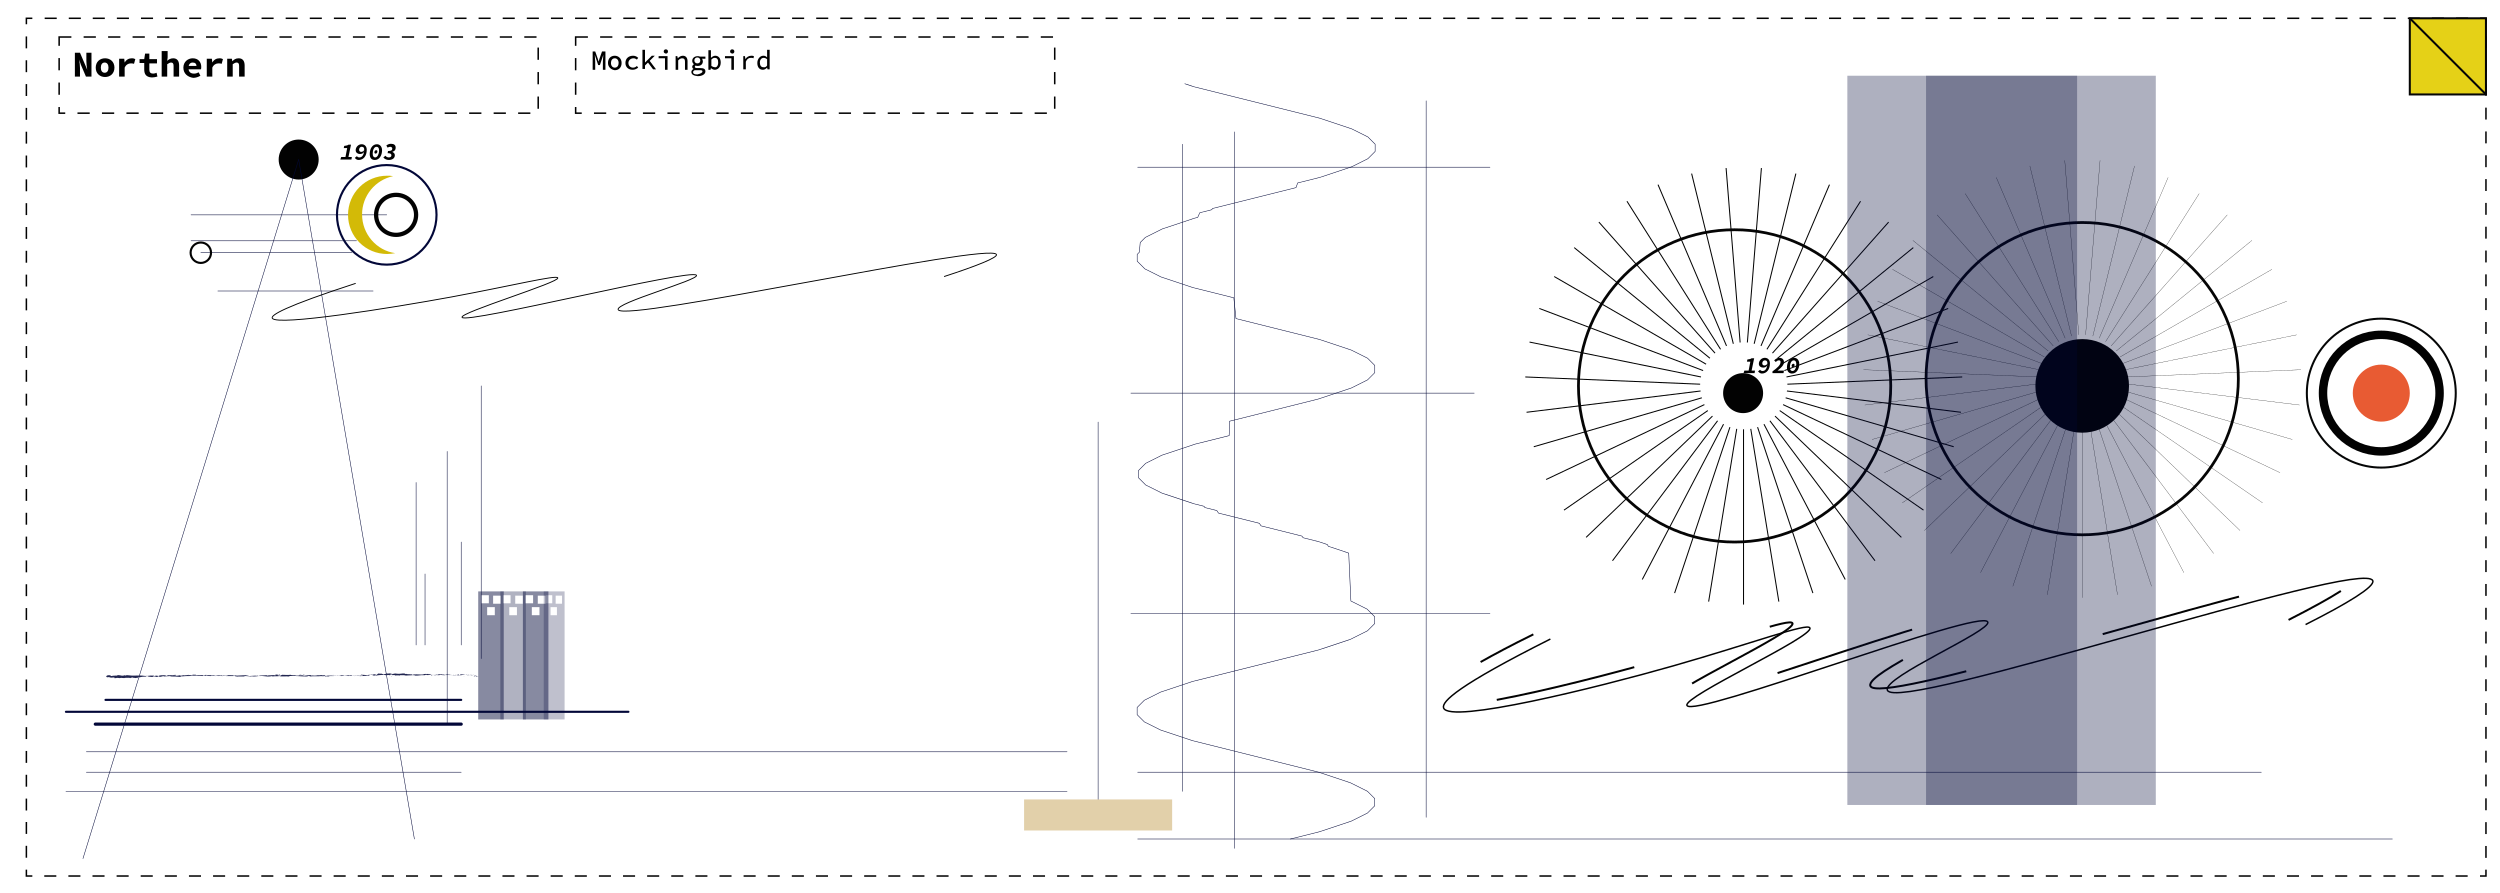 <?xml version="1.0" encoding="UTF-8"?>
<svg xmlns="http://www.w3.org/2000/svg" xmlns:xlink="http://www.w3.org/1999/xlink" version="1.1" id="Layer_1" x="0px" y="0px" viewBox="0 0 587.6 210" style="enable-background:new 0 0 587.6 210;" xml:space="preserve"> <style type="text/css"> .st0{fill:none;stroke:#020202;stroke-width:0.24;stroke-miterlimit:10;} .st1{fill:none;stroke:#020202;stroke-width:0.356;stroke-miterlimit:10;} .st2{fill:none;stroke:#020202;stroke-width:0.356;stroke-miterlimit:10;stroke-dasharray:2.834,2.834,2.834,2.834;} .st3{fill:none;stroke:#020202;stroke-width:0.356;stroke-miterlimit:10;stroke-dasharray:2.834,2.834,2.834,2.834,2.834,2.834;} .st4{fill:none;stroke:#020202;stroke-width:0.356;stroke-miterlimit:10;stroke-dasharray:2.799,2.799,2.799,2.799;} .st5{fill:none;stroke:#020202;stroke-width:0.356;stroke-miterlimit:10;stroke-dasharray:2.799,2.799,2.799,2.799,2.799,2.799;} .st6{fill:#020202;} .st7{fill:none;stroke:#020202;stroke-width:5.875834e-02;stroke-miterlimit:10;} .st8{fill:#E5D117;stroke:#050505;stroke-width:0.479;stroke-miterlimit:10;} .st9{fill:none;stroke:#020202;stroke-width:0.36;stroke-miterlimit:10;stroke-dasharray:2.877,2.877,2.877;} .st10{fill:none;stroke:#050505;stroke-width:0.479;stroke-miterlimit:10;} .st11{fill:none;stroke:#050505;stroke-width:0.655;stroke-miterlimit:10;} .st12{fill:#E85B33;} .st13{fill:none;stroke:#020202;stroke-width:1.985;stroke-miterlimit:10;} .st14{fill:none;stroke:#050606;stroke-width:0.479;stroke-miterlimit:10;} .st15{fill:none;stroke:#020738;stroke-width:0.12;stroke-linecap:round;stroke-linejoin:round;stroke-miterlimit:10;} .st16{fill:none;stroke:#020202;stroke-width:0.469;stroke-miterlimit:10;} .st17{fill:none;stroke:#020202;stroke-width:0.469;stroke-miterlimit:10;stroke-dasharray:33.231,33.231,33.231,33.231;} .st18{fill:none;stroke:#020202;stroke-width:0.469;stroke-miterlimit:10;stroke-dasharray:33.231,33.231,33.231,33.231,33.231,33.231;} .st19{fill:none;stroke:#020202;stroke-width:0.351;stroke-miterlimit:10;} .st20{fill:none;stroke:#020738;stroke-width:0.5;stroke-linecap:round;stroke-linejoin:round;stroke-miterlimit:10;} .st21{fill:#222651;} .st22{fill:none;stroke:#020738;stroke-width:0.75;stroke-linecap:round;stroke-linejoin:round;stroke-miterlimit:10;} .st23{fill:none;stroke:#020202;stroke-miterlimit:10;} .st24{fill:none;stroke:#020202;stroke-width:0.5;stroke-miterlimit:10;} .st25{opacity:0.32;fill:#020738;} .st26{fill:none;stroke:#020738;stroke-width:0.5;stroke-miterlimit:10;} .st27{fill:#D3BA07;} .st28{opacity:0.47;fill:#020738;} .st29{opacity:0.31;fill:#020738;} .st30{opacity:0.25;fill:#020738;} .st31{fill:none;stroke:#020202;stroke-width:0.221;stroke-miterlimit:10;} .st32{fill:#E2D0AA;} </style> <g> <g> <line class="st0" x1="409.8" y1="142.1" x2="409.8" y2="100.9"></line> </g> <g> <line class="st0" x1="401.6" y1="141.4" x2="408.2" y2="100.8"></line> </g> <g> <line class="st0" x1="393.6" y1="139.4" x2="406.6" y2="100.4"></line> </g> <g> <line class="st0" x1="386" y1="136.2" x2="405.1" y2="99.7"></line> </g> <g> <line class="st0" x1="379" y1="131.8" x2="403.7" y2="98.9"></line> </g> <g> <line class="st0" x1="372.8" y1="126.3" x2="402.5" y2="97.8"></line> </g> <g> <line class="st0" x1="367.6" y1="119.9" x2="401.4" y2="96.5"></line> </g> <g> <line class="st0" x1="363.4" y1="112.7" x2="400.6" y2="95.1"></line> </g> <g> <line class="st0" x1="360.5" y1="105" x2="400" y2="93.5"></line> </g> <g> <line class="st0" x1="358.8" y1="96.9" x2="399.7" y2="91.9"></line> </g> <g> <line class="st0" x1="358.5" y1="88.6" x2="399.6" y2="90.3"></line> </g> <g> <line class="st0" x1="359.5" y1="80.4" x2="399.8" y2="88.6"></line> </g> <g> <line class="st0" x1="361.8" y1="72.5" x2="400.3" y2="87.1"></line> </g> <g> <line class="st0" x1="365.3" y1="65" x2="401" y2="85.6"></line> </g> <g> <line class="st0" x1="370" y1="58.2" x2="401.9" y2="84.2"></line> </g> <g> <line class="st0" x1="375.8" y1="52.2" x2="403.1" y2="83"></line> </g> <g> <line class="st0" x1="382.4" y1="47.3" x2="404.4" y2="82.1"></line> </g> <g> <line class="st0" x1="389.7" y1="43.4" x2="405.8" y2="81.3"></line> </g> <g> <line class="st0" x1="397.6" y1="40.8" x2="407.4" y2="80.8"></line> </g> <g> <line class="st0" x1="405.7" y1="39.5" x2="409" y2="80.5"></line> </g> <g> <line class="st0" x1="414" y1="39.5" x2="410.7" y2="80.5"></line> </g> <g> <line class="st0" x1="422.1" y1="40.8" x2="412.3" y2="80.8"></line> </g> <g> <line class="st0" x1="430" y1="43.4" x2="413.9" y2="81.3"></line> </g> <g> <line class="st0" x1="437.3" y1="47.3" x2="415.3" y2="82.1"></line> </g> <g> <line class="st0" x1="443.9" y1="52.2" x2="416.6" y2="83"></line> </g> <g> <line class="st0" x1="449.7" y1="58.2" x2="417.8" y2="84.2"></line> </g> <g> <line class="st0" x1="454.4" y1="65" x2="418.7" y2="85.6"></line> </g> <g> <line class="st0" x1="457.9" y1="72.5" x2="419.4" y2="87.1"></line> </g> <g> <line class="st0" x1="460.2" y1="80.4" x2="419.9" y2="88.6"></line> </g> <g> <line class="st0" x1="461.2" y1="88.6" x2="420.1" y2="90.3"></line> </g> <g> <line class="st0" x1="460.9" y1="96.9" x2="420" y2="91.9"></line> </g> <g> <line class="st0" x1="459.2" y1="105" x2="419.7" y2="93.5"></line> </g> <g> <line class="st0" x1="456.3" y1="112.7" x2="419.1" y2="95.1"></line> </g> <g> <line class="st0" x1="452.1" y1="119.9" x2="418.3" y2="96.5"></line> </g> <g> <line class="st0" x1="446.9" y1="126.3" x2="417.2" y2="97.8"></line> </g> <g> <line class="st0" x1="440.7" y1="131.8" x2="416" y2="98.9"></line> </g> <g> <line class="st0" x1="433.7" y1="136.2" x2="414.6" y2="99.7"></line> </g> <g> <line class="st0" x1="426.1" y1="139.4" x2="413.1" y2="100.4"></line> </g> <g> <line class="st0" x1="418.1" y1="141.4" x2="411.5" y2="100.8"></line> </g> </g> <g> <g> <polyline class="st1" points="584.3,204.4 584.3,205.9 582.9,205.9 "></polyline> <line class="st2" x1="580" y1="205.9" x2="570.1" y2="205.9"></line> <line class="st3" x1="568.7" y1="205.9" x2="9.1" y2="205.9"></line> <polyline class="st1" points="7.6,205.9 6.2,205.9 6.2,204.4 "></polyline> <line class="st4" x1="6.2" y1="201.6" x2="6.2" y2="191.9"></line> <line class="st5" x1="6.2" y1="190.5" x2="6.2" y2="7.1"></line> <polyline class="st1" points="6.2,5.7 6.2,4.3 7.6,4.3 "></polyline> <line class="st2" x1="10.5" y1="4.3" x2="20.4" y2="4.3"></line> <line class="st3" x1="21.8" y1="4.3" x2="581.5" y2="4.3"></line> <polyline class="st1" points="582.9,4.3 584.3,4.3 584.3,5.7 "></polyline> <line class="st4" x1="584.3" y1="8.5" x2="584.3" y2="18.3"></line> <line class="st5" x1="584.3" y1="19.7" x2="584.3" y2="203"></line> </g> </g> <circle class="st6" cx="489.4" cy="90.7" r="11"></circle> <g> <g> <line class="st7" x1="489.4" y1="140.5" x2="489.4" y2="99.3"></line> </g> <g> <line class="st7" x1="481.2" y1="139.8" x2="487.8" y2="99.2"></line> </g> <g> <line class="st7" x1="473.1" y1="137.8" x2="486.2" y2="98.8"></line> </g> <g> <line class="st7" x1="465.5" y1="134.6" x2="484.6" y2="98.1"></line> </g> <g> <line class="st7" x1="458.5" y1="130.1" x2="483.2" y2="97.2"></line> </g> <g> <line class="st7" x1="452.3" y1="124.7" x2="482" y2="96.1"></line> </g> <g> <line class="st7" x1="447.1" y1="118.2" x2="480.9" y2="94.9"></line> </g> <g> <line class="st7" x1="442.9" y1="111.1" x2="480.1" y2="93.4"></line> </g> <g> <line class="st7" x1="440" y1="103.3" x2="479.5" y2="91.9"></line> </g> <g> <line class="st7" x1="438.3" y1="95.2" x2="479.2" y2="90.2"></line> </g> <g> <line class="st7" x1="438" y1="86.9" x2="479.1" y2="88.6"></line> </g> <g> <line class="st7" x1="439" y1="78.7" x2="479.3" y2="86.9"></line> </g> <g> <line class="st7" x1="441.3" y1="70.8" x2="479.8" y2="85.4"></line> </g> <g> <line class="st7" x1="444.8" y1="63.3" x2="480.5" y2="83.9"></line> </g> <g> <line class="st7" x1="449.6" y1="56.5" x2="481.4" y2="82.5"></line> </g> <g> <line class="st7" x1="455.3" y1="50.5" x2="482.6" y2="81.3"></line> </g> <g> <line class="st7" x1="461.9" y1="45.5" x2="483.9" y2="80.3"></line> </g> <g> <line class="st7" x1="469.2" y1="41.7" x2="485.4" y2="79.5"></line> </g> <g> <line class="st7" x1="477.1" y1="39" x2="486.9" y2="79"></line> </g> <g> <line class="st7" x1="485.3" y1="37.7" x2="488.6" y2="78.7"></line> </g> <g> <line class="st7" x1="493.6" y1="37.7" x2="490.2" y2="78.7"></line> </g> <g> <line class="st7" x1="501.7" y1="39" x2="491.9" y2="79"></line> </g> <g> <line class="st7" x1="509.6" y1="41.7" x2="493.4" y2="79.5"></line> </g> <g> <line class="st7" x1="516.9" y1="45.5" x2="494.9" y2="80.3"></line> </g> <g> <line class="st7" x1="523.5" y1="50.5" x2="496.2" y2="81.3"></line> </g> <g> <line class="st7" x1="529.3" y1="56.5" x2="497.4" y2="82.5"></line> </g> <g> <line class="st7" x1="534" y1="63.3" x2="498.3" y2="83.9"></line> </g> <g> <line class="st7" x1="537.5" y1="70.8" x2="499" y2="85.4"></line> </g> <g> <line class="st7" x1="539.8" y1="78.7" x2="499.5" y2="86.9"></line> </g> <g> <line class="st7" x1="540.8" y1="86.9" x2="499.7" y2="88.6"></line> </g> <g> <line class="st7" x1="540.5" y1="95.2" x2="499.6" y2="90.2"></line> </g> <g> <line class="st7" x1="538.8" y1="103.3" x2="499.3" y2="91.9"></line> </g> <g> <line class="st7" x1="535.9" y1="111.1" x2="498.7" y2="93.4"></line> </g> <g> <line class="st7" x1="531.8" y1="118.2" x2="497.9" y2="94.9"></line> </g> <g> <line class="st7" x1="526.5" y1="124.7" x2="496.8" y2="96.1"></line> </g> <g> <line class="st7" x1="520.3" y1="130.1" x2="495.6" y2="97.2"></line> </g> <g> <line class="st7" x1="513.3" y1="134.6" x2="494.2" y2="98.1"></line> </g> <g> <line class="st7" x1="505.7" y1="137.8" x2="492.7" y2="98.8"></line> </g> <g> <line class="st7" x1="497.7" y1="139.8" x2="491.1" y2="99.2"></line> </g> </g> <rect x="566.4" y="4.3" class="st8" width="17.9" height="17.9"></rect> <rect x="13.9" y="8.7" class="st9" width="112.6" height="17.9"></rect> <rect x="135.3" y="8.7" class="st9" width="112.6" height="17.9"></rect> <line class="st10" x1="566.4" y1="4.3" x2="584.3" y2="22.2"></line> <circle class="st11" cx="407.7" cy="90.7" r="36.7"></circle> <circle class="st11" cx="489.4" cy="89" r="36.7"></circle> <circle class="st6" cx="409.7" cy="92.4" r="4.7"></circle> <circle class="st12" cx="559.7" cy="92.4" r="6.7"></circle> <circle class="st13" cx="559.7" cy="92.4" r="13.7"></circle> <circle class="st14" cx="559.7" cy="92.4" r="17.5"></circle> <g> <path class="st15" d="M303.3,197.2l0.4-0.1l0.4-0.1l0.4-0.1l0.4-0.1l0.4-0.1l0.4-0.1l0.4-0.1l0.4-0.1l0.4-0.1l0.4-0.1l0.4-0.1 l0.4-0.1l0.4-0.1l0.4-0.1l0.4-0.1l0.4-0.1l0.4-0.1l0.3-0.1l0.3-0.1l0.3-0.1l0.3-0.1l0.3-0.1l0.3-0.1l0.3-0.1l0.3-0.1l0.3-0.1 l0.3-0.1l0.3-0.1l0.3-0.1l0.3-0.1l0.3-0.1l0.3-0.1l0.3-0.1l0.3-0.1l0.3-0.1l0.3-0.1l0.3-0.1l0.3-0.1l0.3-0.1l0.3-0.1l0.3-0.1 l0.3-0.1l0.2-0.1l0.2-0.1l0.2-0.1l0.2-0.1l0.2-0.1l0.2-0.1l0.2-0.1l0.2-0.1l0.2-0.1l0.2-0.1l0.2-0.1l0.2-0.1l0.2-0.1l0.2-0.1 l0.2-0.1l0.2-0.1l0.2-0.1l0.2-0.1l0.2-0.1l0.1-0.1l0.1-0.1l0.1-0.1l0.1-0.1l0.1-0.1l0.1-0.1l0.1-0.1l0.1-0.1l0.1-0.1l0.1-0.1 l0.1-0.1l0.1-0.1l0.1-0.1l0.1-0.1l0.1-0.1l0.1-0.1l0.1-0.1l0-0.1l0-0.1l0-0.1l0-0.1l0-0.1l0-0.1l0-0.1l0-0.1l0-0.1l0-0.1l0-0.1 l0-0.1l0-0.1l0-0.1l0-0.1l0-0.1l0-0.1l-0.1-0.1l-0.1-0.1l-0.1-0.1l-0.1-0.1l-0.1-0.1l-0.1-0.1l-0.1-0.1l-0.1-0.1l-0.1-0.1l-0.1-0.1 l-0.1-0.1l-0.1-0.1l-0.1-0.1l-0.1-0.1l-0.1-0.1l-0.1-0.1l-0.1-0.1l-0.2-0.1l-0.2-0.1l-0.2-0.1l-0.2-0.1l-0.2-0.1l-0.2-0.1l-0.2-0.1 l-0.2-0.1l-0.2-0.1l-0.2-0.1l-0.2-0.1l-0.2-0.1l-0.2-0.1l-0.2-0.1l-0.2-0.1l-0.2-0.1l-0.2-0.1l-0.2-0.1l-0.2-0.1l-0.2-0.1l-0.3-0.1 l-0.3-0.1l-0.3-0.1l-0.3-0.1l-0.3-0.1l-0.3-0.1l-0.3-0.1l-0.3-0.1l-0.3-0.1l-0.3-0.1l-0.3-0.1l-0.3-0.1l-0.3-0.1l-0.3-0.1l-0.3-0.1 l-0.3-0.1l-0.3-0.1l-0.3-0.1l-0.3-0.1l-0.3-0.1l-0.3-0.1l-0.3-0.1l-0.3-0.1l-0.3-0.1l-0.3-0.1l-0.4-0.1l-0.4-0.1l-0.4-0.1l-0.4-0.1 l-0.4-0.1l-0.4-0.1l-0.4-0.1l-0.4-0.1l-0.4-0.1l-0.4-0.1l-0.4-0.1l-0.4-0.1l-0.4-0.1l-0.4-0.1l-0.4-0.1l-0.4-0.1l-0.4-0.1l-0.4-0.1 l-0.4-0.1l-0.4-0.1l-0.4-0.1l-0.4-0.1l-0.4-0.1l-0.4-0.1l-0.4-0.1l-0.4-0.1l-0.4-0.1l-0.4-0.1l-0.4-0.1l-0.4-0.1l-0.4-0.1l-0.4-0.1 l-0.4-0.1l-0.4-0.1l-0.4-0.1l-0.4-0.1l-0.4-0.1l-0.4-0.1l-0.4-0.1l-0.4-0.1l-0.4-0.1l-0.4-0.1l-0.4-0.1l-0.4-0.1l-0.4-0.1l-0.4-0.1 l-0.4-0.1l-0.4-0.1l-0.4-0.1l-0.4-0.1l-0.4-0.1l-0.4-0.1l-0.4-0.1l-0.4-0.1l-0.4-0.1l-0.4-0.1l-0.4-0.1l-0.4-0.1l-0.4-0.1l-0.4-0.1 l-0.4-0.1l-0.4-0.1l-0.4-0.1l-0.4-0.1l-0.4-0.1l-0.4-0.1l-0.4-0.1l-0.4-0.1l-0.4-0.1l-0.4-0.1l-0.4-0.1l-0.4-0.1l-0.4-0.1l-0.4-0.1 l-0.3-0.1l-0.3-0.1l-0.3-0.1l-0.3-0.1l-0.3-0.1l-0.3-0.1l-0.3-0.1l-0.3-0.1l-0.3-0.1l-0.3-0.1l-0.3-0.1l-0.3-0.1l-0.3-0.1l-0.3-0.1 l-0.3-0.1l-0.3-0.1l-0.3-0.1l-0.3-0.1l-0.3-0.1l-0.3-0.1l-0.3-0.1l-0.3-0.1l-0.3-0.1l-0.3-0.1l-0.3-0.1l-0.2-0.1l-0.2-0.1l-0.2-0.1 l-0.2-0.1l-0.2-0.1l-0.2-0.1l-0.2-0.1l-0.2-0.1l-0.2-0.1l-0.2-0.1l-0.2-0.1l-0.2-0.1l-0.2-0.1l-0.2-0.1l-0.2-0.1l-0.2-0.1l-0.2-0.1 l-0.2-0.1l-0.2-0.1l-0.1-0.1l-0.1-0.1l-0.1-0.1l-0.1-0.1l-0.1-0.1l-0.1-0.1l-0.1-0.1l-0.1-0.1l-0.1-0.1l-0.1-0.1l-0.1-0.1l-0.1-0.1 l-0.1-0.1l-0.1-0.1l-0.1-0.1l-0.1-0.1l-0.1-0.1l0-0.1l0-0.1l0-0.1l0-0.1l0-0.1l0-0.1l0-0.1l0-0.1l0-0.1l0-0.1l0-0.1l0-0.1l0-0.1 l0-0.1l0-0.1l0-0.1l0-0.1l0.1-0.1l0.1-0.1l0.1-0.1l0.1-0.1l0.1-0.1l0.1-0.1l0.1-0.1l0.1-0.1l0.1-0.1l0.1-0.1l0.1-0.1l0.1-0.1 l0.1-0.1l0.1-0.1l0.1-0.1l0.1-0.1l0.1-0.1l0.2-0.1l0.2-0.1l0.2-0.1l0.2-0.1l0.2-0.1l0.2-0.1l0.2-0.1l0.2-0.1l0.2-0.1l0.2-0.1 l0.2-0.1l0.2-0.1l0.2-0.1l0.2-0.1l0.2-0.1l0.2-0.1l0.2-0.1l0.2-0.1l0.2-0.1l0.3-0.1l0.3-0.1l0.3-0.1l0.3-0.1l0.3-0.1l0.3-0.1 l0.3-0.1l0.3-0.1l0.3-0.1l0.3-0.1l0.3-0.1l0.3-0.1l0.3-0.1l0.3-0.1l0.3-0.1l0.3-0.1l0.3-0.1l0.3-0.1l0.3-0.1l0.3-0.1l0.3-0.1 l0.3-0.1l0.3-0.1l0.3-0.1l0.3-0.1l0.4-0.1l0.4-0.1l0.4-0.1l0.4-0.1l0.4-0.1l0.4-0.1l0.4-0.1l0.4-0.1l0.4-0.1l0.4-0.1l0.4-0.1 l0.4-0.1l0.4-0.1l0.4-0.1l0.4-0.1l0.4-0.1l0.4-0.1l0.4-0.1l0.4-0.1l0.4-0.1l0.4-0.1l0.4-0.1l0.4-0.1l0.4-0.1l0.4-0.1l0.4-0.1 l0.4-0.1l0.4-0.1l0.4-0.1l0.4-0.1l0.4-0.1l0.4-0.1l0.4-0.1l0.4-0.1l0.4-0.1l0.4-0.1l0.4-0.1l0.4-0.1l0.4-0.1l0.4-0.1l0.4-0.1 l0.4-0.1l0.4-0.1l0.4-0.1l0.4-0.1l0.4-0.1l0.4-0.1l0.4-0.1l0.4-0.1l0.4-0.1l0.4-0.1l0.4-0.1l0.4-0.1l0.4-0.1l0.4-0.1l0.4-0.1 l0.4-0.1l0.4-0.1l0.4-0.1l0.4-0.1l0.4-0.1l0.4-0.1l0.4-0.1l0.4-0.1l0.4-0.1l0.4-0.1l0.4-0.1l0.4-0.1l0.4-0.1l0.4-0.1l0.4-0.1 l0.4-0.1l0.4-0.1l0.4-0.1l0.3-0.1l0.3-0.1l0.3-0.1l0.3-0.1l0.3-0.1l0.3-0.1l0.3-0.1l0.3-0.1l0.3-0.1l0.3-0.1l0.3-0.1l0.3-0.1 l0.3-0.1l0.3-0.1l0.3-0.1l0.3-0.1l0.3-0.1l0.3-0.1l0.3-0.1l0.3-0.1l0.3-0.1l0.3-0.1l0.3-0.1l0.3-0.1l0.3-0.1l0.2-0.1l0.2-0.1 l0.2-0.1l0.2-0.1l0.2-0.1l0.2-0.1l0.2-0.1l0.2-0.1l0.2-0.1l0.2-0.1l0.2-0.1l0.2-0.1l0.2-0.1l0.2-0.1l0.2-0.1l0.2-0.1l0.2-0.1 l0.2-0.1l0.2-0.1l0.2-0.1l0.1-0.1l0.1-0.1l0.1-0.1l0.1-0.1l0.1-0.1l0.1-0.1l0.1-0.1l0.1-0.1l0.1-0.1l0.1-0.1l0.1-0.1l0.1-0.1 l0.1-0.1l0.1-0.1l0.1-0.1l0.1-0.1l0.1-0.1l0-0.1l0-0.1l0-0.1l0-0.1l0-0.1l0-0.1l0-0.1l0-0.1l0-0.1l0-0.1l0-0.1l0-0.1l0-0.1l0-0.1 l0-0.1l0-0.1l-0.1-0.1l-0.1-0.1l-0.1-0.1l-0.1-0.1l-0.1-0.1l-0.1-0.1l-0.1-0.1l-0.1-0.1l-0.1-0.1l-0.1-0.1l-0.1-0.1l-0.1-0.1 l-0.1-0.1l-0.1-0.1l-0.1-0.1l-0.1-0.1l-0.1-0.1l-0.1-0.1l-0.2-0.1l-0.2-0.1l-0.2-0.1l-0.2-0.1l-0.2-0.1l-0.2-0.1l-0.2-0.1l-0.2-0.1 l-0.2-0.1l-0.2-0.1l-0.2-0.1l-0.2-0.1l-0.2-0.1l-0.2-0.1l-0.2-0.1l-0.2-0.1l-0.2-0.1l-0.2-0.1l-0.2-0.1L317,130l-0.3-0.1l-0.3-0.1 l-0.3-0.1l-0.3-0.1l-0.3-0.1l-0.3-0.1l-0.3-0.1l-0.3-0.1l-0.3-0.1l-0.3-0.1l-0.3-0.1l-0.3-0.1l-0.3-0.1l-0.3-0.1l-0.3-0.1l-0.3-0.1 L312,128l-0.3-0.1l-0.3-0.1l-0.3-0.1l-0.3-0.1l-0.3-0.1l-0.3-0.1l-0.3-0.1l-0.4-0.1l-0.4-0.1l-0.4-0.1l-0.4-0.1l-0.4-0.1l-0.4-0.1 l-0.4-0.1l-0.4-0.1l-0.4-0.1L306,126l-0.4-0.1l-0.4-0.1l-0.4-0.1l-0.4-0.1l-0.4-0.1l-0.4-0.1l-0.4-0.1l-0.4-0.1l-0.4-0.1l-0.4-0.1 l-0.4-0.1l-0.4-0.1l-0.4-0.1l-0.4-0.1l-0.4-0.1l-0.4-0.1l-0.4-0.1l-0.4-0.1l-0.4-0.1l-0.4-0.1l-0.4-0.1l-0.4-0.1l-0.4-0.1l-0.4-0.1 L296,123l-0.4-0.1l-0.4-0.1l-0.4-0.1l-0.4-0.1l-0.4-0.1l-0.4-0.1l-0.4-0.1l-0.4-0.1l-0.4-0.1l-0.4-0.1l-0.4-0.1l-0.4-0.1l-0.4-0.1 l-0.4-0.1l-0.4-0.1l-0.4-0.1l-0.4-0.1l-0.4-0.1l-0.4-0.1l-0.4-0.1l-0.4-0.1l-0.4-0.1l-0.4-0.1l-0.4-0.1L286,120l-0.4-0.1l-0.4-0.1 l-0.4-0.1l-0.4-0.1l-0.4-0.1l-0.4-0.1l-0.4-0.1L283,119l-0.4-0.1l-0.4-0.1l-0.4-0.1l-0.4-0.1l-0.4-0.1l-0.4-0.1l-0.3-0.1l-0.3-0.1 l-0.3-0.1l-0.3-0.1l-0.3-0.1l-0.3-0.1l-0.3-0.1l-0.3-0.1l-0.3-0.1l-0.3-0.1l-0.3-0.1l-0.3-0.1l-0.3-0.1l-0.3-0.1l-0.3-0.1l-0.3-0.1 l-0.3-0.1l-0.3-0.1l-0.3-0.1l-0.3-0.1l-0.3-0.1l-0.3-0.1l-0.3-0.1l-0.3-0.1l-0.3-0.1l-0.2-0.1l-0.2-0.1l-0.2-0.1l-0.2-0.1l-0.2-0.1 l-0.2-0.1l-0.2-0.1l-0.2-0.1l-0.2-0.1l-0.2-0.1l-0.2-0.1l-0.2-0.1l-0.2-0.1l-0.2-0.1l-0.2-0.1l-0.2-0.1l-0.2-0.1l-0.2-0.1l-0.2-0.1 l-0.1-0.1l-0.1-0.1l-0.1-0.1l-0.1-0.1l-0.1-0.1l-0.1-0.1l-0.1-0.1l-0.1-0.1l-0.1-0.1l-0.1-0.1l-0.1-0.1l-0.1-0.1l-0.1-0.1l-0.1-0.1 l-0.1-0.1l-0.1-0.1l-0.1-0.1l0-0.1l0-0.1l0-0.1l0-0.1l0-0.1l0-0.1l0-0.1l0-0.1l0-0.1l0-0.1l0-0.1l0-0.1l0-0.1l0-0.1l0-0.1l0-0.1 l0-0.1l0.1-0.1l0.1-0.1l0.1-0.1l0.1-0.1l0.1-0.1l0.1-0.1l0.1-0.1l0.1-0.1l0.1-0.1l0.1-0.1l0.1-0.1l0.1-0.1l0.1-0.1l0.1-0.1l0.1-0.1 l0.1-0.1l0.1-0.1l0.2-0.1l0.2-0.1l0.2-0.1l0.2-0.1l0.2-0.1l0.2-0.1l0.2-0.1l0.2-0.1l0.2-0.1l0.2-0.1l0.2-0.1l0.2-0.1l0.2-0.1 l0.2-0.1l0.2-0.1l0.2-0.1l0.2-0.1l0.2-0.1l0.2-0.1l0.3-0.1l0.3-0.1l0.3-0.1l0.3-0.1l0.3-0.1l0.3-0.1l0.3-0.1l0.3-0.1l0.3-0.1 l0.3-0.1l0.3-0.1l0.3-0.1l0.3-0.1l0.3-0.1l0.3-0.1l0.3-0.1l0.3-0.1l0.3-0.1l0.3-0.1l0.3-0.1l0.3-0.1l0.3-0.1l0.3-0.1l0.3-0.1 l0.3-0.1l0.3-0.1l0.4-0.1l0.4-0.1l0.4-0.1l0.4-0.1l0.4-0.1l0.4-0.1l0.4-0.1l0.4-0.1l0.4-0.1l0.4-0.1l0.4-0.1l0.4-0.1l0.4-0.1 l0.4-0.1l0.4-0.1l0.4-0.1l0.4-0.1l0.4-0.1l0.4-0.1l0.4-0.1L289,99l0.4-0.1l0.4-0.1l0.4-0.1l0.4-0.1l0.4-0.1l0.4-0.1l0.4-0.1 l0.4-0.1l0.4-0.1l0.4-0.1l0.4-0.1l0.4-0.1l0.4-0.1l0.4-0.1l0.4-0.1l0.4-0.1l0.4-0.1l0.4-0.1l0.4-0.1l0.4-0.1l0.4-0.1l0.4-0.1 l0.4-0.1l0.4-0.1l0.4-0.1l0.4-0.1l0.4-0.1l0.4-0.1l0.4-0.1l0.4-0.1l0.4-0.1l0.4-0.1l0.4-0.1l0.4-0.1l0.4-0.1l0.4-0.1l0.4-0.1 l0.4-0.1l0.4-0.1l0.4-0.1l0.4-0.1l0.4-0.1l0.4-0.1l0.4-0.1l0.4-0.1l0.4-0.1l0.4-0.1l0.4-0.1l0.4-0.1l0.4-0.1l0.4-0.1l0.4-0.1 l0.3-0.1l0.3-0.1l0.3-0.1l0.3-0.1l0.3-0.1l0.3-0.1l0.3-0.1l0.3-0.1l0.3-0.1l0.3-0.1l0.3-0.1l0.3-0.1l0.3-0.1l0.3-0.1l0.3-0.1 l0.3-0.1l0.3-0.1l0.3-0.1l0.3-0.1l0.3-0.1l0.3-0.1l0.3-0.1l0.3-0.1l0.3-0.1l0.3-0.1l0.3-0.1l0.2-0.1l0.2-0.1l0.2-0.1l0.2-0.1 l0.2-0.1l0.2-0.1l0.2-0.1l0.2-0.1l0.2-0.1l0.2-0.1l0.2-0.1l0.2-0.1l0.2-0.1l0.2-0.1l0.2-0.1l0.2-0.1l0.2-0.1l0.2-0.1l0.2-0.1 l0.1-0.1l0.1-0.1l0.1-0.1l0.1-0.1l0.1-0.1l0.1-0.1l0.1-0.1l0.1-0.1l0.1-0.1l0.1-0.1l0.1-0.1l0.1-0.1l0.1-0.1l0.1-0.1l0.1-0.1 l0.1-0.1l0.1-0.1l0-0.1l0-0.1l0-0.1l0-0.1l0-0.1l0-0.1l0-0.1l0-0.1l0-0.1l0-0.1l0-0.1l0-0.1l0-0.1l0-0.1l0-0.1l0-0.1l0-0.1 l-0.1-0.1l-0.1-0.1l-0.1-0.1l-0.1-0.1l-0.1-0.1l-0.1-0.1l-0.1-0.1l-0.1-0.1l-0.1-0.1l-0.1-0.1l-0.1-0.1l-0.1-0.1l-0.1-0.1l-0.1-0.1 l-0.1-0.1l-0.1-0.1l-0.1-0.1l-0.2-0.1l-0.2-0.1l-0.2-0.1l-0.2-0.1l-0.2-0.1l-0.2-0.1l-0.2-0.1l-0.2-0.1l-0.2-0.1l-0.2-0.1l-0.2-0.1 l-0.2-0.1l-0.2-0.1l-0.2-0.1l-0.2-0.1l-0.2-0.1l-0.2-0.1l-0.2-0.1l-0.2-0.1l-0.3-0.1l-0.3-0.1l-0.3-0.1l-0.3-0.1l-0.3-0.1l-0.3-0.1 l-0.3-0.1l-0.3-0.1l-0.3-0.1l-0.3-0.1l-0.3-0.1l-0.3-0.1l-0.3-0.1l-0.3-0.1l-0.3-0.1l-0.3-0.1l-0.3-0.1l-0.3-0.1l-0.3-0.1l-0.3-0.1 l-0.3-0.1l-0.3-0.1l-0.3-0.1l-0.3-0.1l-0.3-0.1l-0.4-0.1l-0.4-0.1l-0.4-0.1l-0.4-0.1l-0.4-0.1l-0.4-0.1l-0.4-0.1l-0.4-0.1l-0.4-0.1 l-0.4-0.1l-0.4-0.1l-0.4-0.1l-0.4-0.1l-0.4-0.1l-0.4-0.1l-0.4-0.1l-0.4-0.1l-0.4-0.1l-0.4-0.1l-0.4-0.1l-0.4-0.1l-0.4-0.1l-0.4-0.1 l-0.4-0.1l-0.4-0.1l-0.4-0.1l-0.4-0.1l-0.4-0.1l-0.4-0.1l-0.4-0.1l-0.4-0.1l-0.4-0.1l-0.4-0.1l-0.4-0.1l-0.4-0.1l-0.4-0.1l-0.4-0.1 l-0.4-0.1l-0.4-0.1l-0.4-0.1l-0.4-0.1l-0.4-0.1l-0.4-0.1l-0.4-0.1l-0.4-0.1l-0.4-0.1l-0.4-0.1l-0.4-0.1l-0.4-0.1L290,70l-0.4-0.1 l-0.4-0.1l-0.4-0.1l-0.4-0.1l-0.4-0.1l-0.4-0.1l-0.4-0.1l-0.4-0.1l-0.4-0.1l-0.4-0.1l-0.4-0.1l-0.4-0.1l-0.4-0.1l-0.4-0.1l-0.4-0.1 l-0.4-0.1l-0.4-0.1l-0.4-0.1l-0.4-0.1l-0.4-0.1l-0.4-0.1l-0.4-0.1l-0.4-0.1l-0.4-0.1l-0.3-0.1l-0.3-0.1l-0.3-0.1l-0.3-0.1l-0.3-0.1 l-0.3-0.1l-0.3-0.1l-0.3-0.1l-0.3-0.1l-0.3-0.1l-0.3-0.1l-0.3-0.1l-0.3-0.1l-0.3-0.1l-0.3-0.1l-0.3-0.1l-0.3-0.1l-0.3-0.1l-0.3-0.1 l-0.3-0.1l-0.3-0.1l-0.3-0.1l-0.3-0.1l-0.3-0.1l-0.3-0.1l-0.2-0.1l-0.2-0.1l-0.2-0.1l-0.2-0.1l-0.2-0.1l-0.2-0.1l-0.2-0.1l-0.2-0.1 l-0.2-0.1l-0.2-0.1l-0.2-0.1l-0.2-0.1l-0.2-0.1l-0.2-0.1l-0.2-0.1l-0.2-0.1l-0.2-0.1l-0.2-0.1l-0.2-0.1l-0.1-0.1l-0.1-0.1l-0.1-0.1 l-0.1-0.1l-0.1-0.1l-0.1-0.1l-0.1-0.1l-0.1-0.1l-0.1-0.1l-0.1-0.1l-0.1-0.1l-0.1-0.1l-0.1-0.1l-0.1-0.1l-0.1-0.1l-0.1-0.1l-0.1-0.1 l-0.1-0.1l0-0.1l0-0.1l0-0.1l0-0.1l0-0.1l0-0.1l0-0.1l0-0.1l0-0.1l0-0.1l0-0.1l0-0.1l0-0.1l0-0.1l0-0.1l0-0.1l0.1-0.1l0.1-0.1 l0.1-0.1l0.1-0.1l0.1-0.1L268,57l0.1-0.1l0.1-0.1l0.1-0.1l0.1-0.1l0.1-0.1l0.1-0.1l0.1-0.1l0.1-0.1L269,56l0.1-0.1l0.1-0.1l0.2-0.1 l0.2-0.1l0.2-0.1l0.2-0.1l0.2-0.1l0.2-0.1l0.2-0.1l0.2-0.1l0.2-0.1l0.2-0.1l0.2-0.1l0.2-0.1l0.2-0.1l0.2-0.1l0.2-0.1l0.2-0.1 l0.2-0.1l0.2-0.1l0.2-0.1l0.2-0.1l0.3-0.1l0.3-0.1l0.3-0.1l0.3-0.1l0.3-0.1l0.3-0.1l0.3-0.1l0.3-0.1l0.3-0.1l0.3-0.1l0.3-0.1 l0.3-0.1l0.3-0.1l0.3-0.1l0.3-0.1l0.3-0.1l0.3-0.1l0.3-0.1l0.3-0.1l0.3-0.1l0.3-0.1l0.3-0.1l0.3-0.1l0.3-0.1l0.3-0.1l0.4-0.1 l0.4-0.1L282,50l0.4-0.1l0.4-0.1l0.4-0.1l0.4-0.1l0.4-0.1l0.4-0.1l0.4-0.1L285,49l0.4-0.1l0.4-0.1l0.4-0.1l0.4-0.1l0.4-0.1l0.4-0.1 l0.4-0.1l0.4-0.1l0.4-0.1l0.4-0.1l0.4-0.1l0.4-0.1l0.4-0.1l0.4-0.1l0.4-0.1l0.4-0.1l0.4-0.1l0.4-0.1l0.4-0.1l0.4-0.1l0.4-0.1 l0.4-0.1l0.4-0.1l0.4-0.1l0.4-0.1l0.4-0.1l0.4-0.1l0.4-0.1l0.4-0.1l0.4-0.1l0.4-0.1l0.4-0.1l0.4-0.1l0.4-0.1l0.4-0.1l0.4-0.1 l0.4-0.1l0.4-0.1l0.4-0.1l0.4-0.1l0.4-0.1l0.4-0.1l0.4-0.1l0.4-0.1l0.4-0.1l0.4-0.1l0.4-0.1l0.4-0.1l0.4-0.1L305,43l0.4-0.1 l0.4-0.1l0.4-0.1l0.4-0.1l0.4-0.1l0.4-0.1l0.4-0.1l0.4-0.1l0.4-0.1l0.4-0.1l0.4-0.1l0.4-0.1l0.4-0.1l0.3-0.1l0.3-0.1l0.3-0.1 l0.3-0.1l0.3-0.1l0.3-0.1l0.3-0.1l0.3-0.1l0.3-0.1l0.3-0.1l0.3-0.1l0.3-0.1l0.3-0.1l0.3-0.1l0.3-0.1l0.3-0.1l0.3-0.1l0.3-0.1 l0.3-0.1l0.3-0.1l0.3-0.1l0.3-0.1l0.3-0.1l0.3-0.1l0.3-0.1l0.2-0.1l0.2-0.1l0.2-0.1l0.2-0.1l0.2-0.1l0.2-0.1l0.2-0.1l0.2-0.1 l0.2-0.1l0.2-0.1l0.2-0.1l0.2-0.1l0.2-0.1l0.2-0.1l0.2-0.1l0.2-0.1l0.2-0.1l0.2-0.1l0.2-0.1l0.1-0.1l0.1-0.1l0.1-0.1l0.1-0.1 l0.1-0.1l0.1-0.1l0.1-0.1l0.1-0.1l0.1-0.1l0.1-0.1l0.1-0.1l0.1-0.1l0.1-0.1l0.1-0.1l0.1-0.1l0.1-0.1l0.1-0.1l0-0.1l0-0.1l0-0.1 l0-0.1l0-0.1l0-0.1l0-0.1l0-0.1l0-0.1l0-0.1l0-0.1l0-0.1l0-0.1l0-0.1l0-0.1l0-0.1l0-0.1l-0.1-0.1l-0.1-0.1l-0.1-0.1l-0.1-0.1 l-0.1-0.1l-0.1-0.1l-0.1-0.1l-0.1-0.1l-0.1-0.1l-0.1-0.1l-0.1-0.1l-0.1-0.1l-0.1-0.1l-0.1-0.1l-0.1-0.1l-0.1-0.1l-0.1-0.1l-0.2-0.1 l-0.2-0.1l-0.2-0.1l-0.2-0.1l-0.2-0.1l-0.2-0.1l-0.2-0.1l-0.2-0.1l-0.2-0.1l-0.2-0.1l-0.2-0.1l-0.2-0.1l-0.2-0.1l-0.2-0.1l-0.2-0.1 l-0.2-0.1l-0.2-0.1l-0.2-0.1l-0.2-0.1l-0.3-0.1l-0.3-0.1l-0.3-0.1l-0.3-0.1l-0.3-0.1l-0.3-0.1l-0.3-0.1l-0.3-0.1l-0.3-0.1l-0.3-0.1 l-0.3-0.1l-0.3-0.1l-0.3-0.1l-0.3-0.1l-0.3-0.1l-0.3-0.1l-0.3-0.1l-0.3-0.1l-0.3-0.1l-0.3-0.1l-0.3-0.1l-0.3-0.1l-0.3-0.1l-0.3-0.1 l-0.3-0.1l-0.4-0.1l-0.4-0.1l-0.4-0.1l-0.4-0.1l-0.4-0.1l-0.4-0.1l-0.4-0.1l-0.4-0.1l-0.4-0.1l-0.4-0.1l-0.4-0.1l-0.4-0.1l-0.4-0.1 l-0.4-0.1l-0.4-0.1l-0.4-0.1l-0.4-0.1l-0.4-0.1l-0.4-0.1l-0.4-0.1l-0.4-0.1l-0.4-0.1l-0.4-0.1l-0.4-0.1l-0.4-0.1l-0.4-0.1l-0.4-0.1 l-0.4-0.1l-0.4-0.1l-0.4-0.1l-0.4-0.1l-0.4-0.1l-0.4-0.1l-0.4-0.1l-0.4-0.1l-0.4-0.1l-0.4-0.1l-0.4-0.1l-0.4-0.1l-0.4-0.1l-0.4-0.1 l-0.4-0.1l-0.4-0.1l-0.4-0.1l-0.4-0.1l-0.4-0.1l-0.4-0.1l-0.4-0.1l-0.4-0.1l-0.4-0.1l-0.4-0.1l-0.4-0.1l-0.4-0.1l-0.4-0.1l-0.4-0.1 l-0.4-0.1l-0.4-0.1l-0.4-0.1l-0.4-0.1l-0.4-0.1l-0.4-0.1l-0.4-0.1l-0.4-0.1l-0.4-0.1l-0.4-0.1l-0.4-0.1l-0.4-0.1l-0.4-0.1l-0.4-0.1 l-0.4-0.1l-0.4-0.1l-0.4-0.1l-0.4-0.1l-0.4-0.1l-0.3-0.1l-0.3-0.1l-0.3-0.1l-0.3-0.1l-0.3-0.1l-0.3-0.1l-0.3-0.1"></path> </g> <circle class="st6" cx="70.2" cy="37.5" r="4.7"></circle> <g> <g> <path d="M80.2,36.9h1l0.4-2.1h-0.8l0.1-0.5c0.5-0.1,0.8-0.1,1-0.3h0.6l-0.6,2.9h0.8l-0.1,0.6H80L80.2,36.9z"></path> <path d="M83.4,37.1l0.5-0.4c0.1,0.2,0.3,0.3,0.6,0.3c0.6,0,1.1-0.6,1.1-1.9c0-0.4-0.2-0.6-0.6-0.6c-0.4,0-0.6,0.4-0.6,0.7 c0,0.3,0.2,0.5,0.5,0.5c0.2,0,0.5-0.1,0.7-0.4l-0.1,0.5c-0.2,0.3-0.6,0.4-0.9,0.4c-0.5,0-1-0.3-1-0.9c0-0.7,0.6-1.4,1.4-1.4 c0.7,0,1.2,0.5,1.2,1.3c0,1.5-0.8,2.4-1.9,2.4C83.9,37.6,83.6,37.4,83.4,37.1z"></path> <path d="M86.9,36.2c0-1.2,0.6-2.3,1.7-2.3c0.7,0,1.2,0.6,1.2,1.4c0,1.2-0.6,2.3-1.7,2.3C87.3,37.6,86.9,37.1,86.9,36.2z M89.1,35.4c0-0.6-0.2-0.9-0.6-0.9c-0.6,0-0.9,0.8-0.9,1.6c0,0.6,0.2,0.9,0.6,0.9C88.7,37,89.1,36.2,89.1,35.4z M88,35.8 c0-0.3,0.2-0.5,0.4-0.5c0.2,0,0.3,0.1,0.3,0.3c0,0.3-0.2,0.5-0.4,0.5C88.1,36.1,88,36,88,35.8z"></path> <path d="M90.1,37l0.5-0.4c0.2,0.3,0.5,0.4,0.8,0.4c0.4,0,0.6-0.2,0.6-0.5c0-0.3-0.2-0.5-0.9-0.5l0.1-0.5c0.8,0,1-0.2,1-0.6 c0-0.2-0.2-0.4-0.5-0.4c-0.2,0-0.4,0.1-0.6,0.2l-0.3-0.5c0.4-0.3,0.7-0.4,1.1-0.4c0.7,0,1.1,0.3,1.1,0.9c0,0.5-0.2,0.8-0.8,1v0 c0.4,0.2,0.6,0.4,0.6,0.8c0,0.7-0.6,1.1-1.4,1.1C90.9,37.6,90.4,37.4,90.1,37z"></path> </g> </g> <g> <g> <path d="M410,87.1h1l0.4-2.1h-0.8l0.1-0.5c0.5-0.1,0.8-0.1,1-0.3h0.6l-0.6,2.9h0.8l-0.1,0.6h-2.6L410,87.1z"></path> <path d="M413.2,87.3l0.5-0.4c0.1,0.2,0.3,0.3,0.6,0.3c0.6,0,1.1-0.6,1.1-1.9c0-0.4-0.2-0.6-0.6-0.6c-0.4,0-0.6,0.4-0.6,0.7 c0,0.3,0.2,0.5,0.5,0.5c0.2,0,0.5-0.1,0.7-0.4l-0.1,0.5c-0.2,0.3-0.6,0.4-0.9,0.4c-0.5,0-1-0.3-1-0.9c0-0.7,0.6-1.4,1.4-1.4 c0.7,0,1.2,0.5,1.2,1.3c0,1.5-0.8,2.4-1.9,2.4C413.7,87.8,413.4,87.5,413.2,87.3z"></path> <path d="M416.6,87.3c1.2-0.9,1.9-1.5,1.9-2.2c0-0.3-0.1-0.4-0.4-0.4c-0.2,0-0.5,0.1-0.7,0.4l-0.4-0.4c0.3-0.3,0.7-0.6,1.2-0.6 c0.7,0,1.1,0.4,1.1,1c0,0.7-0.6,1.3-1.5,2c0.2,0,0.5,0,0.7,0h0.8l-0.1,0.6h-2.6L416.6,87.3z"></path> <path d="M420,86.4c0-1.2,0.6-2.3,1.7-2.3c0.7,0,1.2,0.6,1.2,1.4c0,1.2-0.6,2.3-1.7,2.3C420.5,87.8,420,87.3,420,86.4z M422.2,85.6 c0-0.6-0.2-0.9-0.6-0.9c-0.6,0-0.9,0.8-0.9,1.6c0,0.6,0.2,0.9,0.6,0.9C421.9,87.2,422.2,86.4,422.2,85.6z M421.1,86 c0-0.3,0.2-0.5,0.4-0.5c0.2,0,0.3,0.1,0.3,0.3c0,0.3-0.2,0.5-0.4,0.5C421.3,86.3,421.1,86.2,421.1,86z"></path> </g> </g> <g> <g> <path class="st16" d="M360.4,149.1c-5.1,2.5-9.2,4.7-12.4,6.5"></path> <path class="st17" d="M351.8,164.5c11.8-2.2,27.2-6.2,37.4-9.1c18.6-5.3,31.6-10.2,32.1-8.9c0.9,2.1-29.8,16.1-28.9,18.2 c0.3,0.7,3.9-0.1,9.4-1.6"></path> <path class="st18" d="M417.8,158.2c20-6.5,44.6-15,45.4-13c0.9,2.1-24.6,12.9-23.6,16c1.6,4.7,74.3-18.9,102.8-24.9"></path> <path class="st16" d="M550.2,138.9c-2.8,1.8-7,4.1-12.3,6.8"></path> </g> </g> <path class="st19" d="M364.4,150.2c-21.7,10.9-25.6,14.7-25.1,16.2c1.4,3.8,35.8-4.7,54-9.9c18.6-5.3,31.6-10.2,32.1-8.9 c0.9,2.1-29.8,16.1-28.9,18.2c1.3,3.2,69.3-23,70.7-19.6c0.9,2.1-24.6,12.9-23.6,16c1.9,5.8,112-31.3,114.1-25.7 c0.5,1.4-5.9,5.3-15.8,10.3"></path> <line class="st15" x1="70.2" y1="37.5" x2="97.4" y2="197.2"></line> <line class="st15" x1="19.5" y1="201.8" x2="70.2" y2="37.5"></line> <line class="st15" x1="44.9" y1="50.5" x2="90.9" y2="50.5"></line> <line class="st15" x1="44.9" y1="56.6" x2="83.8" y2="56.6"></line> <line class="st15" x1="47.2" y1="59.4" x2="82.7" y2="59.4"></line> <line class="st15" x1="51.2" y1="68.4" x2="87.7" y2="68.4"></line> <line class="st20" x1="15.5" y1="167.3" x2="147.7" y2="167.3"></line> <line class="st15" x1="20.3" y1="176.7" x2="250.8" y2="176.7"></line> <line class="st15" x1="15.5" y1="186" x2="250.8" y2="186"></line> <g> <g> <g> <g> <g> <path class="st21" d="M112.4,159c0,0,0-0.1-0.1-0.1l-0.1,0.1L112.4,159z"></path> <path class="st21" d="M111.6,158.8c-0.1,0-0.3,0.1-0.2,0.2c0.1-0.1,0.2,0,0.3-0.1c0.1,0,0.2,0,0.2,0.1c0,0,0.2,0,0.3,0 C112,158.8,111.8,158.8,111.6,158.8C111.5,158.9,111.6,158.9,111.6,158.8z"></path> <path class="st21" d="M99.1,158.7L99.1,158.7C99.2,158.7,99.2,158.7,99.1,158.7z"></path> <path class="st21" d="M91.4,158.7C91.5,158.7,91.5,158.7,91.4,158.7C91.5,158.7,91.4,158.7,91.4,158.7z"></path> <path class="st21" d="M90.1,158.6C90.2,158.6,90.2,158.6,90.1,158.6C90.2,158.6,90.2,158.6,90.1,158.6z"></path> <path class="st21" d="M99.1,158.7l-0.2,0C98.9,158.7,99,158.7,99.1,158.7z"></path> <path class="st21" d="M109.9,159c0,0,0.1,0,0.1,0C109.9,159,109.9,159,109.9,159C109.9,159,109.9,159,109.9,159z"></path> <path class="st21" d="M102.5,158.6L102.5,158.6c0.1,0,0.1,0,0.1,0L102.5,158.6z"></path> <path class="st21" d="M105.1,158.6c-0.1,0-0.1,0.1-0.1,0.1C105.1,158.7,105.1,158.7,105.1,158.6 C105.2,158.7,105.2,158.6,105.1,158.6z"></path> <path class="st21" d="M109.3,158.8L109.3,158.8C109.3,158.7,109.3,158.7,109.3,158.8z"></path> <path class="st21" d="M100.7,158.6C100.7,158.6,100.7,158.6,100.7,158.6C100.7,158.6,100.7,158.6,100.7,158.6z"></path> <path class="st21" d="M27.8,159.2C27.8,159.1,27.8,159.1,27.8,159.2C27.8,159.1,27.8,159.2,27.8,159.2z"></path> <path class="st21" d="M24.8,158.8L24.8,158.8C24.9,158.8,24.9,158.8,24.8,158.8L24.8,158.8z"></path> <path class="st21" d="M87.7,158.5C87.7,158.5,87.7,158.5,87.7,158.5C87.8,158.5,87.8,158.5,87.7,158.5z"></path> <path class="st21" d="M65.6,158.5c0.2,0.1-0.4,0.1,0,0.2C65.6,158.7,66,158.6,65.6,158.5z"></path> <path class="st21" d="M109.8,159c0,0-0.1,0-0.1,0C109.7,159,109.8,159,109.8,159z"></path> <path class="st21" d="M65.6,158.7C65.6,158.7,65.6,158.7,65.6,158.7L65.6,158.7C65.6,158.7,65.6,158.7,65.6,158.7z"></path> <path class="st21" d="M82.2,158.5C82.2,158.5,82.2,158.5,82.2,158.5C82.2,158.5,82.2,158.5,82.2,158.5z"></path> <path class="st21" d="M86.3,158.6l-0.1,0C86.3,158.6,86.3,158.6,86.3,158.6z"></path> <path class="st21" d="M80,158.6c-0.1,0-0.1,0-0.2,0c0,0,0,0,0,0C79.9,158.6,80,158.6,80,158.6z"></path> <path class="st21" d="M77.8,158.6C77.8,158.6,77.8,158.6,77.8,158.6c0.1,0,0.1,0,0.1,0L77.8,158.6z"></path> <path class="st21" d="M34.6,159.1c0,0-0.1,0-0.1-0.1C34.5,159.1,34.2,159.1,34.6,159.1z"></path> <path class="st21" d="M109.9,159C109.8,159,109.8,159,109.9,159C109.8,159,109.8,159,109.9,159C109.9,159,109.9,159,109.9,159z "></path> <path class="st21" d="M80,159.2l-0.4,0C79.7,159.2,79.8,159.2,80,159.2z"></path> <path class="st21" d="M50.6,159.1L50.6,159.1C50.6,159.1,50.6,159.1,50.6,159.1z"></path> <path class="st21" d="M78.5,159.2c-0.1,0-0.1,0-0.2,0c0,0,0,0,0,0L78.5,159.2z"></path> <path class="st21" d="M34.5,159.1C34.5,159.1,34.5,159.1,34.5,159.1C34.5,159.1,34.5,159.1,34.5,159.1z"></path> <path class="st21" d="M32.2,159.2c0.3,0,0.2-0.1,0.2-0.1c0.4,0,0.2,0.1,0.3,0.1c0.3,0,0.4-0.1,0.6-0.1c0,0,0.1,0,0,0 c0.3-0.1,0.8,0,1.1-0.1c0,0,0,0,0,0c-0.1,0-0.1-0.1,0-0.1c0.2,0,0.3-0.1,0.3,0c-0.1,0-0.1,0-0.1,0l0.2,0c0.1,0.1-0.2,0-0.2,0.1 c0.3,0,0.7-0.1,0.9-0.1c0,0.1-0.6,0-0.2,0.1l-0.4,0c0.3,0.1-0.2,0,0,0.1c0.5,0,0.5,0,1,0c0.1,0,0-0.1,0.1-0.1 c0.7-0.1,0.5,0.2,1,0.1c0.1-0.1,0.2-0.2,0.5-0.1l-0.1,0.1c0.5,0,0.3-0.1,0.8-0.1c-0.1,0-0.4,0-0.3,0c0.3,0.1,0.2-0.1,0.5-0.1 l0.1,0.1c0.5,0,1-0.1,1.6-0.1c0,0-0.1,0.1,0,0.1c0.7,0,1.5,0,2.2,0.1l0.3-0.1c0.1,0,0.1,0,0,0c0.3,0,0,0,0.1-0.1 c0.1,0,0.2,0,0.1,0.1c0.5-0.1,1.3-0.1,1.8-0.1l-0.1,0c0.4,0,0.4-0.2,0.8-0.1l-0.1,0c0.8,0,1.7,0,2.4,0.1c0.1-0.1,0.8,0,0.9-0.1 c0.5,0.1,0.3,0.1,1,0.1c0.2,0,0.3-0.1,0.5-0.1l0,0.1l0.3-0.1l0.2,0.1l0.2,0c-0.1,0-0.2,0-0.2-0.1c0.3,0,0.8,0.1,0.8,0.1 l0.8-0.1c0,0-0.1,0-0.2,0.1c0.4-0.1,0.1,0.1,0.4,0c0,0,0,0,0-0.1c0.2,0,0.6,0,0.9,0l-0.1,0.1c0.6,0,1.2,0,1.8,0 c-0.2,0-0.2-0.1,0-0.1l0.1,0.1c0.1-0.1-0.2,0,0.1-0.1c0.2,0,0.2,0.1,0,0.1l0.3,0c0,0-0.1,0-0.1,0.1c0.1-0.1,0.5,0.1,0.7,0l0,0 c0.6,0,0.9,0,1.4,0c0-0.1,0.2-0.1,0.4-0.1c0.4,0,0.8,0.1,1.2,0.1c0.3,0,0.1-0.1,0.2-0.1c0,0.1,0.5,0.1,0.2,0.1 c0.5,0,0.7,0,1.4-0.1c-0.1,0-0.2,0-0.1-0.1c0.1,0,0.3,0,0.3,0.1l0,0c0.8-0.1,1.8,0.2,2.4,0.1l0,0l0.6-0.1c0.3,0-0.2,0,0,0.1 c0.7-0.1,1.1,0,1.7-0.1c0.4,0.2,1.6,0,2.1,0.1l0,0c0.2,0,0.2,0,0.3,0c0,0-0.2,0-0.1-0.1c1.3-0.1,2.7,0.1,4,0.1 c0.5,0,0.3-0.2,0.9-0.1l-0.2,0.1c1-0.1,2,0,3-0.1c-0.1,0-0.1,0-0.2,0c0.2,0.1,0.8,0,0.8,0c0.1,0,0,0,0.1,0.1 c0.2,0,0.5-0.1,0.6,0c0,0-0.1,0-0.1,0c0.1,0,0.6,0,0.5-0.1c0.4,0,0.7,0,1,0c0.2-0.1,0.6,0,0.7-0.1c0,0.1,0.6,0.1,0.9,0 c-0.1,0,0.2,0,0.1,0.1c0.3,0,0.5,0,0.5-0.1c0.5,0.1,1-0.1,1.2,0.1c0.8-0.1,1.5-0.1,2.2-0.1c0,0.1-0.8,0-0.7,0.1 c0.7,0,1-0.1,1.7-0.1c0.2,0-0.1,0-0.2,0.1c0.7,0,1.3,0,1.9-0.1c0,0-0.1,0-0.1,0c0.1,0,0.3,0,0.3,0l-0.1,0 c-0.2-0.1,0.5-0.2,0.5-0.2c-0.2,0.1,0.6,0,0.3,0.2c0.1,0,0.2,0,0.2-0.1c0.1,0,0.1,0,0,0.1c0.4,0,0.3-0.1,0.6-0.1 c0,0-0.1,0-0.1,0.1c0.2,0,0.4-0.1,0.7-0.1c0,0,0,0-0.1,0c0.5,0,0.9-0.1,1.5-0.1c-0.2,0.1,0.2,0,0.2,0.1l0.3,0l-0.1,0 c0.3,0,0.5-0.1,0.8,0l-0.2,0l0.5,0l-0.3,0c0.3,0,0-0.1,0.3-0.1c-0.1,0,0.3,0,0.4,0.1c0,0,0,0,0,0c0.1,0,0.3-0.1,0.5,0 c0.1,0,0,0.1,0,0.1c0.1-0.1,0.7,0,0.8-0.1c-0.1,0-0.1,0.1,0,0.1l0.1-0.1c0.1,0,0.1,0,0.1,0.1c0.4,0-0.1-0.1,0.3-0.1 c0,0,0,0-0.1,0c0.5,0,0.9,0,1.3,0c0.1,0.1-0.4,0-0.2,0.1c0.6,0,1.3-0.1,1.9-0.1l-0.1,0c0.1-0.1,0.4,0.1,0.7,0 c-0.1,0-0.1,0.1-0.1,0.1c0.4,0,0.8,0,1.5-0.1l-0.1,0c0.2,0,0.6,0,0.9,0c0.1,0,0.2,0,0.1-0.1c0.8,0.2,1.5-0.1,2.2,0.1 c-0.1,0-0.2,0-0.1,0l0.6,0c0-0.1-0.1,0-0.2-0.1c0.1,0,0.2-0.1,0.4-0.1c-0.3,0,0,0.1,0.1,0.1c0,0,0,0,0-0.1 c0.3,0.1,0.1-0.1,0.5,0l0,0c0.2,0,0.3-0.1,0.5,0c0.1,0.1-0.2,0-0.2,0.1c0.2,0,0.5-0.1,0.7-0.1c-0.1,0-0.3,0-0.4,0 c0.2,0.1,0.3,0.1,0.5,0.1l0,0l0.4,0l-0.1,0c0.3-0.2,0.6,0,1-0.1c-0.4,0.1-0.1,0.1-0.1,0.1c0.1,0,0.3,0,0.2,0.1 c0.2-0.1,0.3,0,0.6,0c0,0,0.2,0,0.2,0.1c0.3,0-0.1,0,0-0.1c0.4-0.1,0.9,0.1,1.5,0c0.5,0,0.6-0.1,1-0.2c0.2,0-0.1,0.1-0.1,0.1 c0.2,0,0.4,0,0.7,0c0,0,0,0,0.1,0.1c0.2,0,0.1-0.1,0.4-0.1c0,0-0.1,0.1-0.2,0.1c0.2,0,0.4-0.1,0.7-0.1c0.1,0-0.1,0.1-0.2,0.1 c0.3,0,0.7,0,0.7-0.1l-0.2,0c0.1,0,0,0.1,0,0.1c-0.2,0.1-0.3,0-0.3,0l0.2,0c-0.2-0.1-0.6,0-1,0l0.1-0.1l-0.3,0.1 c-0.1,0-0.1-0.1,0-0.1c-0.2-0.1-0.2,0-0.4,0c0,0,0,0,0,0l-0.2,0c0,0,0-0.1,0.1-0.1c-0.4-0.1-0.7,0.1-0.8,0l0,0 c-0.6,0-0.1,0.1-0.5,0.2l-0.3-0.2l-0.1,0.1c-0.1,0-0.2,0-0.2,0c-0.2,0.1,0,0-0.1,0.1c-0.3-0.1-0.8,0-0.8-0.1 c-0.1,0.1,0.3,0,0,0.1c-0.1-0.1-0.3,0-0.6,0c0.1-0.1,0.3,0,0.1-0.1c-0.2,0.1-0.5,0-0.7,0c0,0.1-0.5,0-0.8,0.1c0,0-0.7,0-1-0.1 l0,0c-0.1,0.1-0.4,0.1-0.7,0.1c0-0.1,0.1-0.1,0.2-0.1l-0.2,0c-0.1,0-0.1,0-0.3,0.1l0.1-0.1c-0.3,0-0.6,0.1-1.1,0 c0,0.1,0.3,0.2-0.1,0.2c0,0,0-0.1,0.1-0.1c0,0-0.1,0-0.2,0l0.2-0.1c-0.2,0-0.1,0-0.2,0c0,0-0.1,0-0.1-0.1c0,0,0.1,0,0.2,0 c-0.2,0-0.4,0-0.4-0.1c0,0,0,0.1-0.1,0.1c-0.3,0-0.1-0.1-0.3-0.1c-0.1,0-0.3,0-0.3,0.1c-0.1,0-0.1,0-0.1-0.1 c-0.2,0-0.8,0-0.6,0.1l0,0c0,0,0,0,0,0c0,0,0,0,0,0h0c-0.5,0.1-1.1,0-1.7,0l0,0c-0.3,0-0.7,0-0.9,0.1c-0.1,0-0.2,0-0.2-0.1 c-0.2,0-0.3,0-0.6,0c0.2,0-0.1,0,0.3,0c-0.3,0-0.4-0.1-0.7,0c0.1-0.1-0.2-0.1-0.4-0.1l0.2,0c-0.2,0-0.3,0-0.5,0l0.1-0.1 c-0.7-0.1-1.2,0.2-1.7,0c-0.2,0.1,0.4,0,0.2,0.1c-0.3,0-0.6-0.1-0.7-0.1c-0.4,0-0.4,0.1-0.8,0.1c0.1,0,0.1,0.1-0.2,0.1 c-0.3,0-0.4-0.1-0.2-0.1c0.1,0,0.1,0,0.1,0c0.1,0,0.2,0,0.1-0.1l0,0c-0.1,0-0.6,0-0.5-0.1c-0.2,0-0.1,0,0.1,0.1 c-0.4,0-0.6,0-1,0c0.1,0,0.1,0.1,0.1,0.1c-0.6,0-0.3,0.1-0.6,0.1c-0.2,0,0.1-0.1-0.3-0.1c-0.2,0-0.1-0.1,0-0.1 c-0.4,0.1-0.7,0-0.9,0l0.2,0c-0.1,0-0.2,0-0.3,0l0.1,0.1c-0.1,0-0.2,0-0.2,0c-0.1,0,0.1,0.1-0.1,0.2c-0.1,0-0.5,0-0.5,0 c0.5,0-0.1-0.1,0.3-0.1c-0.1,0-0.2,0-0.3,0c0,0,0,0,0,0c-0.4-0.1-0.2,0.1-0.7,0.1c0.1,0-0.1-0.1-0.2-0.1c0.2,0,0.1,0.1-0.1,0.1 c-0.3,0-0.3,0-0.5,0l0.2,0c-0.1,0-0.2,0-0.4,0.1c0,0,0.2,0,0.1,0c-0.2,0.1-0.5-0.1-0.8,0c-0.1,0,0-0.1-0.1-0.1 c-0.4,0.1-0.4-0.1-0.8,0c0.1,0.1,0.1,0-0.1,0.1l0.6,0l-0.4,0.1c0.2,0,0.4,0,0.5,0c-0.2,0-0.2,0-0.1,0.1c-0.3-0.1-0.5,0.1-0.8,0 l0-0.1c-0.4-0.1-0.8,0.1-1.4,0l0.2,0c-0.1,0.1-0.4,0-0.5,0c0,0-0.1-0.1-0.2-0.1c0,0-0.4,0-0.5,0.1l-0.3-0.1 c-0.5,0-0.5,0.1-1,0.1c0.1-0.1-0.1-0.1,0.2-0.1c-0.2,0-0.3,0-0.3,0c-0.1,0-0.4,0.1-0.6,0c-0.1,0-0.1,0.1-0.3,0.1c0,0,0,0,0,0 c0,0-0.3,0-0.1,0.1c-0.5-0.2-1.3,0-1.7-0.1c-0.3,0-0.7,0-1,0c0,0,0,0,0.1,0c-0.4,0-0.3,0.1-0.7,0.1c-0.2-0.1,0.2,0,0.1-0.1 c-0.1-0.2-0.6,0-0.9-0.1l0.1,0c-0.2-0.1-0.6,0.1-1,0c0,0,0,0,0,0c-0.3,0.1-0.8,0.1-1.2,0.1c0.1-0.1,0.2,0,0.1-0.1 c-0.2,0,0,0.1-0.3,0.1c-0.1,0-0.4-0.1-0.4-0.1l0.3,0c-0.2-0.1-0.4,0-0.6,0l0,0c-0.5,0-0.5,0.1-1,0.1l0.1,0 c-0.3,0.1-0.2-0.1-0.5,0l-0.1-0.1c-0.2,0-0.7,0.1-1,0.1c0.2-0.1,0.6-0.1,0.8-0.2c-0.2,0-0.6,0-0.7,0.1c0.1,0,0.2,0,0.2,0 c-0.2,0.1-0.5,0.1-0.9,0.1c0.1-0.2-1,0-1.2-0.2c-0.7,0.1-1.3,0-2.1,0c0.3,0.1-0.2,0-0.2,0.2c-0.2,0-0.2,0-0.3,0l-0.5-0.1 c-0.1,0,0.2,0,0.2-0.1c-0.4,0-0.2-0.1-0.4-0.1c0.1,0.1-0.1,0.1-0.4,0.1l0.3,0.1c-0.5,0.1-0.5-0.1-1,0l0.2,0c-0.3,0-1,0-1.3,0.1 c-0.1,0-0.1-0.1,0-0.1c-0.7,0-1.5,0.1-2,0.1l0.1,0c-0.1,0-0.2,0.1-0.4,0c0,0,0.1,0,0,0c-0.1,0-0.3,0.1-0.5,0l0.1,0 c-0.7,0-1,0.1-1.6,0.1c0-0.1-0.5-0.1-0.8-0.2l0,0c-0.8,0-1.3,0.1-2,0.1c-0.4-0.1-1.5-0.1-2.2-0.1c0.1,0,0,0.1-0.1,0.1 c-0.2,0-0.5,0.1-0.4,0l0.1,0c-0.1-0.1-0.5-0.1-0.7-0.1l0,0.1c-0.7-0.2-1.8,0.1-2.2-0.1c-0.2,0-0.4,0-0.5,0.1l0-0.1 c-0.5,0-0.7,0-1.3,0l0.1-0.1c-0.3,0-0.4,0.2-0.7,0.2l-0.1-0.1c-0.6,0-1.1-0.1-1.7,0c0,0,0,0,0.1-0.1c-0.3,0-1-0.1-0.9,0.1 c0-0.1-0.6,0-0.9,0l0-0.1c-0.3,0.1-0.3,0.1-0.6,0.1c-0.1,0-0.1-0.1,0,0c-0.3,0-0.2,0.1-0.6,0l0.1,0c-0.3,0-0.3,0-0.4,0.1 c-0.2,0-0.6,0-0.6-0.1c0,0-0.2,0.1-0.4,0.1c0,0,0,0,0.1,0c-0.5,0-0.7,0.1-1.1,0c0,0,0,0-0.1,0c0.4,0,0.7,0,0.7,0 c0-0.1-0.3-0.1-0.1-0.2c-0.3,0-0.7,0.2-1,0.1c0,0,0,0,0,0l0,0c-0.1,0-0.1,0-0.2,0c-0.1,0-0.2,0-0.3,0c0-0.1-0.4,0-0.5,0 c0,0.1-0.2,0.1,0,0.1c0,0,0,0,0.1,0c0,0,0.1,0,0.1,0c0,0,0,0,0,0c0.1,0,0.2,0,0.4,0c-0.1,0-0.3,0.1-0.4,0 c-0.1,0-0.2,0.1-0.2,0.1c-0.2-0.1-0.6-0.2-0.7-0.2c-0.5,0-1.1,0-1.4,0.2c-0.1,0-0.2,0-0.2-0.1c0.1,0,0.2,0,0.2,0 c-0.3,0-0.8,0-0.9,0.1c-0.3,0,0.2-0.1-0.3-0.1l0.1,0c-0.9-0.1-1.5,0.2-2.6,0c0.1,0,0.1,0,0.1,0c-1.2-0.1-2.4,0.1-3.6-0.1 c-0.3,0-0.4,0-0.6,0.1l-0.1-0.1l-0.3,0.1c-0.5,0.1-0.8-0.2-1.5-0.1l0.1,0.1c-0.2,0-0.7,0-0.7,0c0,0-0.1,0.1-0.2,0l0,0l-0.5,0.1 c-0.4,0,0.1-0.2-0.6-0.2c-0.2,0-0.7,0.1-0.6,0.1c0.1,0,0.2,0,0.2,0.1l-0.2,0c0,0.1-0.2,0.2,0.3,0.3l0.4-0.1l0.1,0.1l-0.3,0 c0.2,0.1,0.3,0,0.4,0c0,0,0.1,0.1,0.2,0.1l0.4-0.1c0,0-0.2,0.1,0.1,0.1c0.2-0.1-0.2-0.1,0.1-0.1c0.2,0.1,0.1,0.1,0.3,0.1 c0,0,0,0-0.1,0.1c0.2,0,0.5,0,0.6-0.1c0.2,0.1,0.6,0,0.6,0.1c0.1,0,0.3-0.1,0.5-0.1c-0.3,0.1,0.6,0,0.5,0.1 c0.2-0.1,0.8-0.1,1.2-0.1c0,0-0.1,0-0.1,0c0.2,0,0.3,0,0.4,0.1c0-0.1,0.4-0.1,0.6-0.2c0.3,0.1-0.2,0.1-0.1,0.2 c0-0.1,0.5-0.1,0.4-0.1c0.2,0.1,0.2,0,0.3,0.1c0-0.1,0.2,0,0.4-0.1c0.3,0.1,0.1,0.1,0.4,0.1C32.5,159.2,32.2,159.2,32.2,159.2z M40.1,159C40.1,159,40.1,159,40.1,159c-0.1,0-0.1,0-0.2,0C39.9,159,40,159,40.1,159z M40.7,159c-0.1,0-0.2,0-0.3,0 c0,0,0,0,0.1,0C40.5,159,40.6,159,40.7,159z M39.3,158.5c0.1,0,0.1,0,0.2,0C39.4,158.5,39.4,158.5,39.3,158.5 C39.3,158.6,39.3,158.6,39.3,158.5C39.3,158.5,39.3,158.5,39.3,158.5z"></path> <path class="st21" d="M39.1,158.6C39.1,158.6,39.1,158.6,39.1,158.6C39.1,158.6,39.1,158.6,39.1,158.6 C39.2,158.6,39.2,158.6,39.1,158.6C39.2,158.6,39.1,158.6,39.1,158.6z"></path> <path class="st21" d="M99.2,158.7L99.2,158.7C99.2,158.7,99.3,158.7,99.2,158.7C99.2,158.7,99.2,158.7,99.2,158.7z"></path> <polygon class="st21" points="49.9,159.1 49.9,159.1 49.8,159.1 "></polygon> <path class="st21" d="M102.9,159C102.9,159,102.9,159,102.9,159C102.9,159,102.9,159,102.9,159z"></path> <path class="st21" d="M104.5,159l0.2,0C104.6,159,104.5,159,104.5,159z"></path> <path class="st21" d="M105.7,159C105.7,159,105.7,159,105.7,159C105.7,159,105.7,159,105.7,159L105.7,159z"></path> <path class="st21" d="M86.4,159.1C86.4,159.1,86.4,159.1,86.4,159.1C86.2,159.1,86.3,159.1,86.4,159.1z"></path> <path class="st21" d="M92.1,158.9c-0.1,0-0.1,0-0.2,0C92.1,159,92.1,159,92.1,158.9z"></path> <path class="st21" d="M80,159.2C80,159.2,80,159.2,80,159.2C80,159.2,80,159.2,80,159.2L80,159.2z"></path> <path class="st21" d="M91.7,159c0.1,0,0.2,0,0.3,0C91.9,159,91.8,159,91.7,159z"></path> <path class="st21" d="M110.9,159L110.9,159C111,159,111,159,110.9,159L110.9,159z"></path> <path class="st21" d="M111,159L111,159C111,159,111,159,111,159z"></path> <path class="st21" d="M111.2,159l-0.1,0C111.1,159,111.2,159,111.2,159z"></path> <path class="st21" d="M109.3,159L109.3,159C109.3,159,109.3,159,109.3,159z"></path> <path class="st21" d="M108.8,159c0.1,0,0.3,0.1,0.5,0l0,0C109.2,159.1,109,159,108.8,159z"></path> <path class="st21" d="M106.8,158.7l0.4,0c-0.1,0-0.2-0.1,0-0.1C106.7,158.6,107.3,158.7,106.8,158.7z"></path> <path class="st21" d="M105.5,158.7C105.8,158.7,105.5,158.6,105.5,158.7C105.4,158.6,105.4,158.6,105.5,158.7z"></path> <path class="st21" d="M96.4,158.7L96.4,158.7C96.2,158.6,96.4,158.6,96.4,158.7z"></path> <polygon class="st21" points="94.6,159 94.8,159 94.9,159 "></polygon> <polygon class="st21" points="93.6,158.5 93.7,158.5 93.4,158.6 "></polygon> <path class="st21" d="M78.2,158.6L78.2,158.6C78.4,158.6,78.4,158.5,78.2,158.6z"></path> <path class="st21" d="M71.6,158.6c-0.1,0-0.3-0.1-0.4,0C71.3,158.6,71.5,158.7,71.6,158.6z"></path> <polygon class="st21" points="51.6,158.5 51.8,158.5 51.5,158.5 "></polygon> </g> </g> </g> </g> </g> <line class="st20" x1="24.8" y1="164.5" x2="108.4" y2="164.5"></line> <line class="st22" x1="22.4" y1="170.2" x2="108.4" y2="170.2"></line> <line class="st15" x1="20.3" y1="181.5" x2="108.4" y2="181.5"></line> <line class="st15" x1="258.1" y1="99.2" x2="258.1" y2="189.2"></line> <line class="st15" x1="277.9" y1="33.9" x2="277.9" y2="186"></line> <line class="st15" x1="290.1" y1="31" x2="290.1" y2="199.4"></line> <line class="st15" x1="335.2" y1="23.7" x2="335.2" y2="192.1"></line> <line class="st15" x1="267.4" y1="39.3" x2="350.2" y2="39.3"></line> <line class="st15" x1="265.8" y1="92.4" x2="346.5" y2="92.4"></line> <line class="st15" x1="265.8" y1="144.2" x2="350.2" y2="144.2"></line> <line class="st15" x1="267.4" y1="181.5" x2="531.5" y2="181.5"></line> <line class="st15" x1="267.4" y1="197.2" x2="562.3" y2="197.2"></line> <line class="st15" x1="99.9" y1="134.9" x2="99.9" y2="151.6"></line> <line class="st15" x1="108.4" y1="127.4" x2="108.4" y2="151.6"></line> <line class="st15" x1="97.8" y1="113.4" x2="97.8" y2="151.6"></line> <line class="st15" x1="105.1" y1="106.1" x2="105.1" y2="170.2"></line> <circle class="st23" cx="93.1" cy="50.5" r="4.7"></circle> <circle class="st24" cx="47.2" cy="59.4" r="2.4"></circle> <rect x="452.7" y="17.8" class="st25" width="54" height="171.4"></rect> <rect x="434.2" y="17.8" class="st25" width="54" height="171.4"></rect> <g> <path d="M139.1,12.1h0.8l0.6,1.7l0.2,0.7h0l0.2-0.7l0.6-1.7h0.8v4.3h-0.6v-1.9c0-0.4,0.1-1.2,0.1-1.6h0l-0.3,0.9l-0.5,1.5h-0.4 l-0.5-1.5l-0.3-0.9h0c0,0.4,0.1,1.2,0.1,1.6v1.9h-0.6V12.1z"></path> <path d="M142.9,14.8c0-1.1,0.7-1.7,1.6-1.7c0.8,0,1.6,0.6,1.6,1.7c0,1.1-0.7,1.7-1.6,1.7C143.7,16.4,142.9,15.8,142.9,14.8z M145.4,14.8c0-0.7-0.4-1.1-0.9-1.1c-0.6,0-0.9,0.5-0.9,1.1c0,0.7,0.4,1.1,0.9,1.1C145.1,15.9,145.4,15.4,145.4,14.8z"></path> <path d="M147,14.8c0-1.1,0.8-1.7,1.8-1.7c0.5,0,0.9,0.2,1.2,0.5l-0.3,0.4c-0.3-0.2-0.5-0.3-0.8-0.3c-0.7,0-1.2,0.5-1.2,1.1 c0,0.7,0.5,1.1,1.1,1.1c0.4,0,0.7-0.2,0.9-0.4l0.3,0.4c-0.4,0.3-0.8,0.5-1.3,0.5C147.7,16.4,147,15.8,147,14.8z"></path> <path d="M151,11.7h0.6v3h0l1.6-1.6h0.7l-2.3,2.3v0.8H151V11.7z M152.3,14.7l0.4-0.4l1.5,2h-0.7L152.3,14.7z"></path> <path d="M156.2,13.7h-1.4v-0.5h2.1v3.2h-0.6V13.7z M156,12.1c0-0.3,0.2-0.5,0.5-0.5c0.3,0,0.5,0.2,0.5,0.5c0,0.3-0.2,0.5-0.5,0.5 C156.2,12.5,156,12.4,156,12.1z"></path> <path d="M158.7,13.2h0.5l0.1,0.5h0c0.3-0.3,0.7-0.6,1.2-0.6c0.7,0,1.1,0.5,1.1,1.3v2h-0.6v-1.9c0-0.6-0.2-0.8-0.7-0.8 c-0.3,0-0.6,0.2-0.9,0.5v2.2h-0.6V13.2z"></path> <path d="M162.5,16.9c0-0.3,0.2-0.5,0.5-0.7v0c-0.2-0.1-0.3-0.3-0.3-0.5c0-0.2,0.1-0.4,0.4-0.6v0c-0.2-0.2-0.4-0.4-0.4-0.8 c0-0.7,0.6-1.1,1.3-1.1c0.2,0,0.3,0,0.5,0.1h1.3v0.5H165c0.1,0.1,0.2,0.4,0.2,0.6c0,0.7-0.5,1.1-1.2,1.1c-0.2,0-0.3,0-0.5-0.1 c-0.1,0.1-0.2,0.2-0.2,0.3c0,0.2,0.2,0.3,0.6,0.3h0.7c0.8,0,1.2,0.2,1.2,0.8c0,0.6-0.7,1.1-1.8,1.1C163,17.8,162.5,17.5,162.5,16.9 z M165.1,16.8c0-0.3-0.2-0.3-0.7-0.3h-0.6c-0.2,0-0.4,0-0.5,0c-0.3,0.1-0.4,0.3-0.4,0.5c0,0.3,0.3,0.5,1,0.5 C164.7,17.3,165.1,17.1,165.1,16.8z M164.6,14.2c0-0.4-0.3-0.7-0.7-0.7c-0.4,0-0.7,0.3-0.7,0.7c0,0.4,0.3,0.7,0.7,0.7 C164.3,14.9,164.6,14.7,164.6,14.2z"></path> <path d="M167.1,16L167.1,16l-0.1,0.4h-0.5v-4.6h0.6V13l0,0.6h0c0.3-0.3,0.7-0.5,1-0.5c0.8,0,1.3,0.6,1.3,1.6c0,1.1-0.7,1.7-1.4,1.7 C167.8,16.4,167.4,16.3,167.1,16z M168.8,14.7c0-0.7-0.2-1.1-0.8-1.1c-0.3,0-0.5,0.1-0.8,0.4v1.5c0.3,0.2,0.6,0.3,0.8,0.3 C168.4,15.9,168.8,15.5,168.8,14.7z"></path> <path d="M171.8,13.7h-1.4v-0.5h2.1v3.2h-0.6V13.7z M171.6,12.1c0-0.3,0.2-0.5,0.5-0.5c0.3,0,0.5,0.2,0.5,0.5c0,0.3-0.2,0.5-0.5,0.5 C171.8,12.5,171.6,12.4,171.6,12.1z"></path> <path d="M174.6,13.2h0.5l0.1,0.7h0c0.3-0.5,0.8-0.8,1.4-0.8c0.2,0,0.4,0,0.6,0.1l-0.1,0.5c-0.2-0.1-0.3-0.1-0.6-0.1 c-0.5,0-0.9,0.2-1.2,0.9v1.8h-0.6V13.2z"></path> <path d="M178,14.8c0-1,0.7-1.7,1.4-1.7c0.4,0,0.6,0.1,0.9,0.4h0l0-0.6v-1.2h0.6v4.6h-0.5l-0.1-0.4h0c-0.3,0.3-0.6,0.5-1,0.5 C178.5,16.4,178,15.8,178,14.8z M180.3,15.4v-1.5c-0.3-0.2-0.5-0.3-0.8-0.3c-0.5,0-0.9,0.4-0.9,1.1c0,0.7,0.3,1.1,0.8,1.1 C179.8,15.9,180.1,15.7,180.3,15.4z"></path> </g> <g> <path d="M17.5,12.4h1.3l1.2,2.8l0.5,1.2h0c-0.1-0.6-0.2-1.4-0.2-2v-2h1.2V18h-1.3l-1.2-2.8L18.6,14h0c0.1,0.6,0.2,1.4,0.2,2v2h-1.2 V12.4z"></path> <path d="M22.5,15.9c0-1.4,1-2.2,2.2-2.2s2.2,0.8,2.2,2.2c0,1.4-1,2.2-2.2,2.2S22.5,17.3,22.5,15.9z M25.5,15.9 c0-0.7-0.3-1.2-0.9-1.2s-0.9,0.5-0.9,1.2c0,0.7,0.3,1.2,0.9,1.2S25.5,16.6,25.5,15.9z"></path> <path d="M28.2,13.8h1l0.1,0.9h0c0.4-0.7,1-1,1.7-1c0.4,0,0.6,0.1,0.8,0.2l-0.3,1.1c-0.3-0.1-0.4-0.1-0.8-0.1c-0.5,0-1.1,0.3-1.4,1 V18h-1.3V13.8z"></path> <path d="M33.9,16.3v-1.5h-1.1v-0.9l1.1,0l0.2-1.3h1v1.3h1.8v1h-1.8v1.5c0,0.6,0.3,0.9,0.9,0.9c0.3,0,0.6-0.1,0.8-0.2l0.2,0.9 c-0.4,0.1-0.8,0.2-1.4,0.2C34.3,18.1,33.9,17.4,33.9,16.3z"></path> <path d="M38.1,12h1.3v1.5l-0.1,0.8h0c0.3-0.3,0.8-0.6,1.4-0.6c1,0,1.4,0.7,1.4,1.7V18h-1.3v-2.5c0-0.6-0.2-0.8-0.6-0.8 c-0.3,0-0.6,0.2-0.9,0.4V18h-1.3V12z"></path> <path d="M43.1,15.9c0-1.4,1.1-2.2,2.2-2.2c1.3,0,2,0.9,2,2c0,0.2,0,0.5-0.1,0.6H44v-0.8h2.4l-0.2,0.2c0-0.7-0.3-1-0.9-1 c-0.6,0-1,0.4-1,1.3c0,0.9,0.5,1.3,1.3,1.3c0.4,0,0.7-0.1,1.1-0.3l0.4,0.8c-0.5,0.3-1.1,0.5-1.7,0.5C44.1,18.1,43.1,17.3,43.1,15.9 z"></path> <path d="M48.8,13.8h1l0.1,0.9h0c0.4-0.7,1-1,1.7-1c0.4,0,0.6,0.1,0.8,0.2l-0.3,1.1c-0.3-0.1-0.4-0.1-0.8-0.1c-0.5,0-1.1,0.3-1.4,1 V18h-1.3V13.8z"></path> <path d="M53.5,13.8h1l0.1,0.6h0c0.4-0.4,0.8-0.7,1.5-0.7c1,0,1.4,0.7,1.4,1.7V18h-1.3v-2.5c0-0.6-0.2-0.8-0.6-0.8 c-0.3,0-0.6,0.2-0.9,0.4V18h-1.3V13.8z"></path> </g> <circle class="st26" cx="90.9" cy="50.5" r="11.7"></circle> <path class="st27" d="M85.1,50.4c0-4.4,3.1-8.1,7.3-9c-0.5-0.1-0.9-0.1-1.4-0.1c-5.1,0-9.2,4.1-9.2,9.2c0,5.1,4.1,9.2,9.2,9.2 c0.7,0,1.3-0.1,1.9-0.2C88.5,58.9,85.1,55,85.1,50.4z"></path> <path class="st28" d="M112.4,139v30.1h6V139H112.4z M113.1,139.9h1.8v1.9h-1.8V139.9z M116.3,144.6h-1.8v-1.9h1.8V144.6z M117.7,141.9h-1.8v-1.9h1.8V141.9z"></path> <path class="st29" d="M117.6,139v30.1h6V139H117.6z M118.2,139.9h1.8v1.9h-1.8V139.9z M121.5,144.6h-1.8v-1.9h1.8V144.6z M122.9,141.9h-1.8v-1.9h1.8V141.9z"></path> <path class="st28" d="M122.9,139v30.1h6V139H122.9z M123.5,139.9h1.8v1.9h-1.8V139.9z M126.7,144.6H125v-1.9h1.8V144.6z M128.2,141.9h-1.8v-1.9h1.8V141.9z"></path> <path class="st30" d="M127.8,139v30.1h4.9V139H127.8z M128.3,139.9h1.5v1.9h-1.5V139.9z M130.9,144.6h-1.5v-1.9h1.5V144.6z M132.1,141.9h-1.5v-1.9h1.5V141.9z"></path> <line class="st15" x1="113.1" y1="90.7" x2="113.1" y2="154.8"></line> <path class="st31" d="M83.6,66.6c-16.9,5.5-20,7.5-19.6,8.2c1.1,1.9,27.9-2.4,42.1-5c14.5-2.7,24.6-5.2,25-4.5 c0.7,1-23.2,8.2-22.5,9.3c1,1.6,54-11.6,55.1-9.9c0.7,1.1-19.2,6.5-18.4,8.1c1.5,3,87.2-15.9,88.9-13c0.4,0.7-4.6,2.7-12.3,5.2"></path> <rect x="240.7" y="187.9" class="st32" width="34.8" height="7.3"></rect> </svg>

